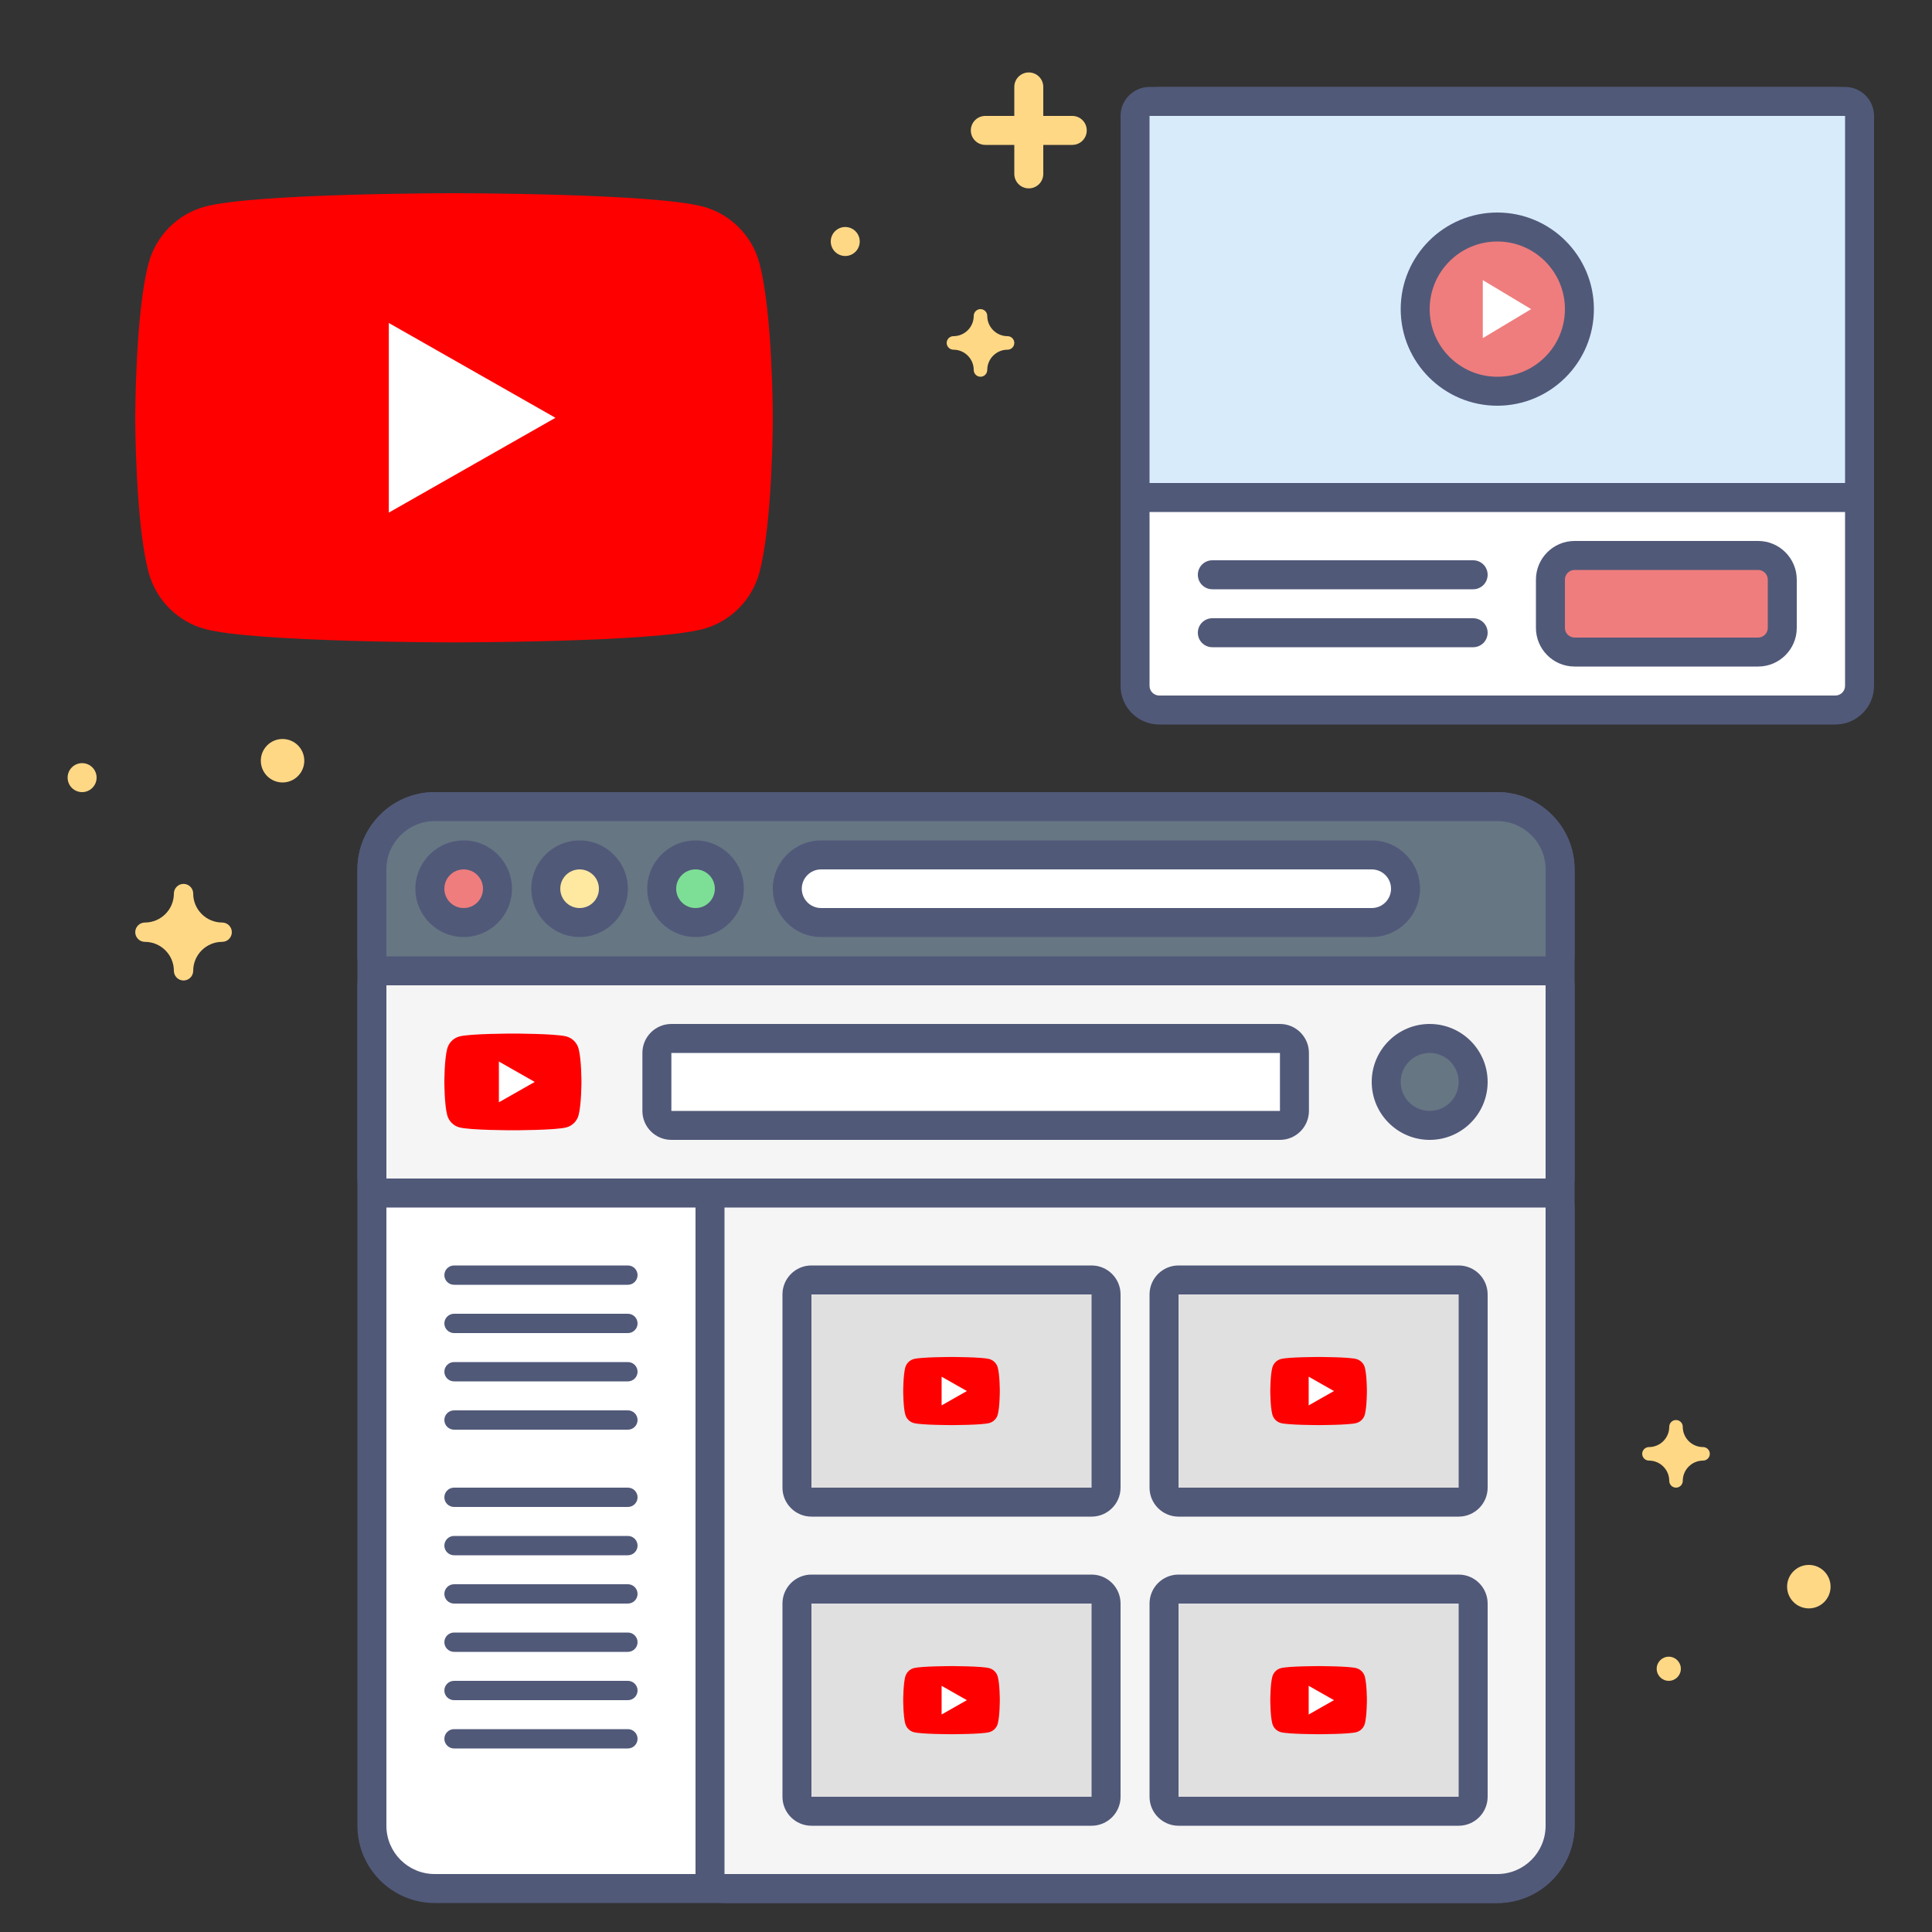 <?xml version="1.0" encoding="utf-8"?>
<!-- Generator: Adobe Illustrator 26.1.0, SVG Export Plug-In . SVG Version: 6.00 Build 0)  -->
<svg version="1.1" id="Google_x5F_Hub-YouTube_x5F_Advertising"
	 xmlns="http://www.w3.org/2000/svg" xmlns:xlink="http://www.w3.org/1999/xlink" x="0px" y="0px" viewBox="0 0 400 400"
	 style="enable-background:new 0 0 400 400;" xml:space="preserve">
<rect x="0" y="0" width="400" height="400" fill="#333333" stroke="none"/>
<style type="text/css">
	.st0{fill:none;}
	.st1{fill:#FFFFFF;}
	.st2{fill:#515979;}
	.st3{fill:#F5F5F5;}
	.st4{fill:#E0E0E0;}
	.st5{fill:#667683;}
	.st6{fill:#EF7D7D;}
	.st7{fill:#FFE8A0;}
	.st8{fill:#7DDF96;}
	.st9{fill:#FF0000;}
	.st10{fill:#D8EBFB;}
	.st11{fill:#FFD886;}
</style>
<g>
	<rect class="st0" width="400" height="400"/>
</g>
<g>
	<g>
		<g>
			<path class="st1" d="M90,391c-7.17,0-13-5.83-13-13V180c0-7.17,5.83-13,13-13h220c7.17,0,13,5.83,13,13v198c0,7.17-5.83,13-13,13
				H90z"/>
		</g>
		<g>
			<path class="st2" d="M310,170c5.52,0,10,4.48,10,10v198c0,5.52-4.48,10-10,10H90c-5.52,0-10-4.48-10-10V180c0-5.52,4.48-10,10-10
				H310 M310,164H90c-8.82,0-16,7.18-16,16v198c0,8.82,7.18,16,16,16h220c8.82,0,16-7.18,16-16V180C326,171.18,318.82,164,310,164
				L310,164z"/>
		</g>
	</g>
	<g>
		<g>
			<path class="st3" d="M80,247c-1.66,0-3-1.34-3-3v-40c0-1.66,1.34-3,3-3h240c1.66,0,3,1.34,3,3v40c0,1.66-1.34,3-3,3H80z"/>
		</g>
		<g>
			<path class="st2" d="M320,204v40H80v-40H320 M320,198H80c-3.31,0-6,2.69-6,6v40c0,3.31,2.69,6,6,6h240c3.31,0,6-2.69,6-6v-40
				C326,200.69,323.31,198,320,198L320,198z"/>
		</g>
	</g>
	<g>
		<g>
			<path class="st3" d="M150,391c-1.66,0-3-1.34-3-3V250c0-1.66,1.34-3,3-3h170c1.66,0,3,1.34,3,3v128c0,7.17-5.83,13-13,13H150z"/>
		</g>
		<g>
			<g>
				<path class="st2" d="M320,250v128c0,5.52-4.48,10-10,10H150V250H320 M320,244H150c-3.31,0-6,2.69-6,6v138c0,3.31,2.69,6,6,6h160
					c8.82,0,16-7.18,16-16V250C326,246.69,323.31,244,320,244L320,244z"/>
			</g>
		</g>
	</g>
	<g>
		<g>
			<path class="st4" d="M168,311c-1.66,0-3-1.34-3-3v-40c0-1.66,1.34-3,3-3h58c1.66,0,3,1.34,3,3v40c0,1.66-1.34,3-3,3H168z"/>
		</g>
		<g>
			<g>
				<path class="st2" d="M226,268v40h-58v-40H226 M226,262h-58c-3.31,0-6,2.69-6,6v40c0,3.31,2.69,6,6,6h58c3.31,0,6-2.69,6-6v-40
					C232,264.69,229.31,262,226,262L226,262z"/>
			</g>
		</g>
	</g>
	<g>
		<g>
			<path class="st4" d="M244,311c-1.66,0-3-1.34-3-3v-40c0-1.66,1.34-3,3-3h58c1.66,0,3,1.34,3,3v40c0,1.66-1.34,3-3,3H244z"/>
		</g>
		<g>
			<g>
				<path class="st2" d="M302,268v40h-58v-40H302 M302,262h-58c-3.31,0-6,2.69-6,6v40c0,3.31,2.69,6,6,6h58c3.31,0,6-2.69,6-6v-40
					C308,264.69,305.31,262,302,262L302,262z"/>
			</g>
		</g>
	</g>
	<g>
		<g>
			<path class="st4" d="M168,375c-1.66,0-3-1.34-3-3v-40c0-1.66,1.34-3,3-3h58c1.66,0,3,1.34,3,3v40c0,1.66-1.34,3-3,3H168z"/>
		</g>
		<g>
			<g>
				<path class="st2" d="M226,332v40h-58v-40H226 M226,326h-58c-3.31,0-6,2.69-6,6v40c0,3.31,2.69,6,6,6h58c3.31,0,6-2.69,6-6v-40
					C232,328.69,229.31,326,226,326L226,326z"/>
			</g>
		</g>
	</g>
	<g>
		<g>
			<path class="st4" d="M244,375c-1.66,0-3-1.34-3-3v-40c0-1.66,1.34-3,3-3h58c1.66,0,3,1.34,3,3v40c0,1.66-1.34,3-3,3H244z"/>
		</g>
		<g>
			<g>
				<path class="st2" d="M302,332v40h-58v-40H302 M302,326h-58c-3.31,0-6,2.69-6,6v40c0,3.31,2.69,6,6,6h58c3.31,0,6-2.69,6-6v-40
					C308,328.69,305.31,326,302,326L302,326z"/>
			</g>
		</g>
	</g>
	<g>
		<g>
			<path class="st1" d="M139,233c-1.66,0-3-1.34-3-3v-12c0-1.66,1.34-3,3-3h126c1.66,0,3,1.34,3,3v12c0,1.66-1.34,3-3,3H139z"/>
		</g>
		<g>
			<path class="st2" d="M265,218v12H139v-12H265 M265,212H139c-3.31,0-6,2.69-6,6v12c0,3.31,2.69,6,6,6h126c3.31,0,6-2.69,6-6v-12
				C271,214.69,268.31,212,265,212L265,212z"/>
		</g>
	</g>
	<g>
		<g>
			<path class="st5" d="M80,201c-1.66,0-3-1.34-3-3v-18c0-7.17,5.83-13,13-13h220c7.17,0,13,5.83,13,13v18c0,1.66-1.34,3-3,3H80z"/>
		</g>
		<g>
			<path class="st2" d="M310,170c5.52,0,10,4.48,10,10v18H80v-18c0-5.52,4.48-10,10-10H310 M310,164H90c-8.82,0-16,7.18-16,16v18
				c0,3.31,2.69,6,6,6h240c3.31,0,6-2.69,6-6v-18C326,171.18,318.82,164,310,164L310,164z"/>
		</g>
	</g>
	<g>
		<g>
			<path class="st1" d="M170,191c-3.86,0-7-3.14-7-7s3.14-7,7-7h114c3.86,0,7,3.14,7,7s-3.14,7-7,7H170z"/>
		</g>
		<g>
			<g>
				<path class="st2" d="M284,180c2.21,0,4,1.79,4,4s-1.79,4-4,4H170c-2.21,0-4-1.79-4-4s1.79-4,4-4H284 M284,174H170
					c-5.51,0-10,4.49-10,10s4.49,10,10,10h114c5.51,0,10-4.49,10-10S289.51,174,284,174L284,174z"/>
			</g>
		</g>
	</g>
	<g>
		<g>
			<circle class="st6" cx="96" cy="184" r="7"/>
		</g>
		<g>
			<g>
				<path class="st2" d="M96,180c2.21,0,4,1.79,4,4s-1.79,4-4,4s-4-1.79-4-4S93.79,180,96,180 M96,174c-5.51,0-10,4.49-10,10
					s4.49,10,10,10s10-4.49,10-10S101.51,174,96,174L96,174z"/>
			</g>
		</g>
	</g>
	<g>
		<g>
			<circle class="st7" cx="120" cy="184" r="7"/>
		</g>
		<g>
			<g>
				<path class="st2" d="M120,180c2.21,0,4,1.79,4,4s-1.79,4-4,4s-4-1.79-4-4S117.79,180,120,180 M120,174c-5.51,0-10,4.49-10,10
					s4.49,10,10,10s10-4.49,10-10S125.51,174,120,174L120,174z"/>
			</g>
		</g>
	</g>
	<g>
		<g>
			<circle class="st8" cx="144" cy="184" r="7"/>
		</g>
		<g>
			<g>
				<path class="st2" d="M144,180c2.21,0,4,1.79,4,4s-1.79,4-4,4s-4-1.79-4-4S141.79,180,144,180 M144,174c-5.51,0-10,4.49-10,10
					s4.49,10,10,10s10-4.49,10-10S149.51,174,144,174L144,174z"/>
			</g>
		</g>
	</g>
	<g>
		<path class="st2" d="M130,266H94c-1.1,0-2-0.9-2-2l0,0c0-1.1,0.9-2,2-2h36c1.1,0,2,0.9,2,2l0,0C132,265.1,131.1,266,130,266z"/>
	</g>
	<g>
		<path class="st2" d="M130,286H94c-1.1,0-2-0.9-2-2l0,0c0-1.1,0.9-2,2-2h36c1.1,0,2,0.9,2,2l0,0C132,285.1,131.1,286,130,286z"/>
	</g>
	<g>
		<path class="st2" d="M130,296H94c-1.1,0-2-0.9-2-2l0,0c0-1.1,0.9-2,2-2h36c1.1,0,2,0.9,2,2l0,0C132,295.1,131.1,296,130,296z"/>
	</g>
	<g>
		<path class="st2" d="M130,276H94c-1.1,0-2-0.9-2-2l0,0c0-1.1,0.9-2,2-2h36c1.1,0,2,0.9,2,2l0,0C132,275.1,131.1,276,130,276z"/>
	</g>
	<g>
		<path class="st2" d="M130,312H94c-1.1,0-2-0.9-2-2l0,0c0-1.1,0.9-2,2-2h36c1.1,0,2,0.9,2,2l0,0C132,311.1,131.1,312,130,312z"/>
	</g>
	<g>
		<path class="st2" d="M130,332H94c-1.1,0-2-0.9-2-2l0,0c0-1.1,0.9-2,2-2h36c1.1,0,2,0.9,2,2l0,0C132,331.1,131.1,332,130,332z"/>
	</g>
	<g>
		<path class="st2" d="M130,342H94c-1.1,0-2-0.9-2-2l0,0c0-1.1,0.9-2,2-2h36c1.1,0,2,0.9,2,2l0,0C132,341.1,131.1,342,130,342z"/>
	</g>
	<g>
		<path class="st2" d="M130,352H94c-1.1,0-2-0.9-2-2l0,0c0-1.1,0.9-2,2-2h36c1.1,0,2,0.9,2,2l0,0C132,351.1,131.1,352,130,352z"/>
	</g>
	<g>
		<path class="st2" d="M130,362H94c-1.1,0-2-0.9-2-2l0,0c0-1.1,0.9-2,2-2h36c1.1,0,2,0.9,2,2l0,0C132,361.1,131.1,362,130,362z"/>
	</g>
	<g>
		<path class="st2" d="M130,322H94c-1.1,0-2-0.9-2-2l0,0c0-1.1,0.9-2,2-2h36c1.1,0,2,0.9,2,2l0,0C132,321.1,131.1,322,130,322z"/>
	</g>
	<g id="XMLID_184_">
		<g id="XMLID_182_">
			<g>
				<path class="st9" d="M119.79,217.12c-0.33-1.23-1.29-2.2-2.51-2.53c-2.21-0.6-11.09-0.6-11.09-0.6s-8.88,0-11.09,0.6
					c-1.22,0.33-2.18,1.3-2.51,2.53C92,219.35,92,224,92,224s0,4.65,0.59,6.88c0.33,1.23,1.29,2.2,2.51,2.53
					c2.21,0.6,11.09,0.6,11.09,0.6s8.88,0,11.09-0.6c1.22-0.33,2.18-1.3,2.51-2.53c0.59-2.23,0.59-6.88,0.59-6.88
					S120.39,219.35,119.79,217.12z"/>
			</g>
		</g>
		<g id="XMLID_1355_">
			<g>
				<polygon class="st1" points="103.29,228.22 110.71,224 103.29,219.78 				"/>
			</g>
		</g>
	</g>
	<g id="XMLID_00000002362342200871454090000016435981068246122418_">
		<g id="XMLID_00000119825378719517995970000011925504093636848537_">
			<g>
				<path class="st9" d="M206.58,283.15c-0.23-0.87-0.91-1.55-1.77-1.78c-1.56-0.42-7.81-0.42-7.81-0.42s-6.25,0-7.81,0.42
					c-0.86,0.23-1.54,0.91-1.77,1.78C187,284.73,187,288,187,288s0,3.27,0.42,4.85c0.23,0.87,0.91,1.55,1.77,1.78
					c1.56,0.42,7.81,0.42,7.81,0.42s6.25,0,7.81-0.42c0.86-0.23,1.54-0.91,1.77-1.78C207,291.27,207,288,207,288
					S207,284.73,206.58,283.15z"/>
			</g>
		</g>
		<g id="XMLID_00000171699249870175123390000009735599951325545620_">
			<g>
				<polygon class="st1" points="194.95,290.97 200.18,288 194.95,285.03 				"/>
			</g>
		</g>
	</g>
	<g id="XMLID_00000103245053895667156180000015961735235488886187_">
		<g id="XMLID_00000084506412273584118280000008648867010570348686_">
			<g>
				<path class="st9" d="M282.58,283.15c-0.23-0.87-0.91-1.55-1.77-1.78c-1.56-0.42-7.81-0.42-7.81-0.42s-6.25,0-7.81,0.42
					c-0.86,0.23-1.54,0.91-1.77,1.78C263,284.73,263,288,263,288s0,3.27,0.42,4.85c0.23,0.87,0.91,1.55,1.77,1.78
					c1.56,0.42,7.81,0.42,7.81,0.42s6.25,0,7.81-0.42c0.86-0.23,1.54-0.91,1.77-1.78C283,291.27,283,288,283,288
					S283,284.73,282.58,283.15z"/>
			</g>
		</g>
		<g id="XMLID_00000093158054784732856710000006254379527867266745_">
			<g>
				<polygon class="st1" points="270.95,290.97 276.18,288 270.95,285.03 				"/>
			</g>
		</g>
	</g>
	<g id="XMLID_00000132805009937662930750000011869558591430668457_">
		<g id="XMLID_00000161616727650540446970000010097628033754918816_">
			<g>
				<path class="st9" d="M206.58,347.15c-0.23-0.87-0.91-1.55-1.77-1.78c-1.56-0.42-7.81-0.42-7.81-0.42s-6.25,0-7.81,0.42
					c-0.86,0.23-1.54,0.91-1.77,1.78C187,348.73,187,352,187,352s0,3.27,0.42,4.85c0.23,0.87,0.91,1.55,1.77,1.78
					c1.56,0.42,7.81,0.42,7.81,0.42s6.25,0,7.81-0.42c0.86-0.23,1.54-0.91,1.77-1.78C207,355.27,207,352,207,352
					S207,348.73,206.58,347.15z"/>
			</g>
		</g>
		<g id="XMLID_00000124846264907743593390000008977877363931061136_">
			<g>
				<polygon class="st1" points="194.95,354.97 200.18,352 194.95,349.03 				"/>
			</g>
		</g>
	</g>
	<g id="XMLID_00000062183537272070689280000012096863730419587983_">
		<g id="XMLID_00000024692475270720464890000009782867821192671370_">
			<g>
				<path class="st9" d="M282.58,347.15c-0.23-0.87-0.91-1.55-1.77-1.78c-1.56-0.42-7.81-0.42-7.81-0.42s-6.25,0-7.81,0.42
					c-0.86,0.23-1.54,0.91-1.77,1.78C263,348.73,263,352,263,352s0,3.27,0.42,4.85c0.23,0.87,0.91,1.55,1.77,1.78
					c1.56,0.42,7.81,0.42,7.81,0.42s6.25,0,7.81-0.42c0.86-0.23,1.54-0.91,1.77-1.78C283,355.27,283,352,283,352
					S283,348.73,282.58,347.15z"/>
			</g>
		</g>
		<g id="XMLID_00000012436944705973726680000011241536663144134816_">
			<g>
				<polygon class="st1" points="270.95,354.97 276.18,352 270.95,349.03 				"/>
			</g>
		</g>
	</g>
	<g>
		<g>
			<circle class="st5" cx="296" cy="224" r="9"/>
		</g>
		<g>
			<g>
				<path class="st2" d="M296,218c3.31,0,6,2.69,6,6s-2.69,6-6,6s-6-2.69-6-6S292.69,218,296,218 M296,212c-6.62,0-12,5.38-12,12
					s5.38,12,12,12s12-5.38,12-12S302.62,212,296,212L296,212z"/>
			</g>
		</g>
	</g>
</g>
<g>
	<g>
		<g>
			<path class="st1" d="M240,147c-2.76,0-5-2.24-5-5V26c0-2.76,2.24-5,5-5h140c2.76,0,5,2.24,5,5v116c0,2.76-2.24,5-5,5H240z"/>
		</g>
		<g>
			<g>
				<path class="st2" d="M380,24c1.1,0,2,0.9,2,2v116c0,1.1-0.9,2-2,2H240c-1.1,0-2-0.9-2-2V26c0-1.1,0.9-2,2-2H380 M380,18H240
					c-4.41,0-8,3.59-8,8v116c0,4.41,3.59,8,8,8h140c4.41,0,8-3.59,8-8V26C388,21.59,384.41,18,380,18L380,18z"/>
			</g>
		</g>
	</g>
	<g>
		<g>
			<path class="st6" d="M326,135c-2.76,0-5-2.24-5-5v-10c0-2.76,2.24-5,5-5h38c2.76,0,5,2.24,5,5v10c0,2.76-2.24,5-5,5H326z"/>
		</g>
		<g>
			<path class="st2" d="M364,118c1.1,0,2,0.9,2,2v10c0,1.1-0.9,2-2,2h-38c-1.1,0-2-0.9-2-2v-10c0-1.1,0.9-2,2-2H364 M364,112h-38
				c-4.41,0-8,3.59-8,8v10c0,4.41,3.59,8,8,8h38c4.41,0,8-3.59,8-8v-10C372,115.59,368.41,112,364,112L364,112z"/>
		</g>
	</g>
	<g>
		<path class="st2" d="M305,128h-54c-1.66,0-3,1.34-3,3l0,0c0,1.66,1.34,3,3,3h54c1.66,0,3-1.34,3-3l0,0
			C308,129.34,306.66,128,305,128z"/>
	</g>
	<g>
		<path class="st2" d="M305,116h-54c-1.66,0-3,1.34-3,3l0,0c0,1.66,1.34,3,3,3h54c1.66,0,3-1.34,3-3l0,0
			C308,117.34,306.66,116,305,116z"/>
	</g>
	<g>
		<g>
			<path class="st10" d="M238,103c-1.66,0-3-1.34-3-3V24c0-1.66,1.34-3,3-3h144c1.66,0,3,1.34,3,3v76c0,1.66-1.34,3-3,3H238z"/>
		</g>
		<g>
			<g>
				<path class="st2" d="M382,24v76H238V24H382 M382,18H238c-3.31,0-6,2.69-6,6v76c0,3.31,2.69,6,6,6h144c3.31,0,6-2.69,6-6V24
					C388,20.69,385.31,18,382,18L382,18z"/>
			</g>
		</g>
	</g>
	<g>
		<g>
			<circle class="st6" cx="310" cy="64" r="17"/>
		</g>
		<g>
			<path class="st2" d="M310,50c7.73,0,14,6.27,14,14s-6.27,14-14,14s-14-6.27-14-14S302.27,50,310,50 M310,44
				c-11.03,0-20,8.97-20,20s8.97,20,20,20s20-8.97,20-20S321.03,44,310,44L310,44z"/>
		</g>
	</g>
	<g>
		<polygon class="st1" points="317,64 307,70 307,58 		"/>
	</g>
</g>
<g id="XMLID_00000132809438846963962070000011274534023107446424_">
	<g id="XMLID_00000177442743691326494910000011600839583131499441_">
		<g>
			<path class="st9" d="M157.24,54.52c-1.51-5.72-5.99-10.22-11.67-11.74C135.28,40,94,40,94,40s-41.28,0-51.57,2.78
				c-5.68,1.53-10.15,6.03-11.67,11.74C28,64.89,28,86.5,28,86.5s0,21.61,2.76,31.98c1.52,5.71,5.99,10.21,11.67,11.75
				C52.72,133,94,133,94,133s41.28,0,51.57-2.77c5.68-1.53,10.16-6.03,11.67-11.75C160,108.11,160,86.5,160,86.5
				S160,64.89,157.24,54.52z"/>
		</g>
	</g>
	<g id="XMLID_00000057837043848668293160000008048515506815185844_">
		<g>
			<polygon class="st1" points="80.5,106.13 115,86.5 80.5,66.87 			"/>
		</g>
	</g>
</g>
<path class="st11" d="M222,24h-6v-6c0-1.66-1.34-3-3-3s-3,1.34-3,3v6h-6c-1.66,0-3,1.34-3,3s1.34,3,3,3h6v6c0,1.66,1.34,3,3,3
	s3-1.34,3-3v-6h6c1.66,0,3-1.34,3-3S223.66,24,222,24z"/>
<g>
	<g>
		<circle class="st11" cx="345.5" cy="345.5" r="2.5"/>
	</g>
</g>
<g>
	<g>
		<circle class="st11" cx="374.5" cy="328.5" r="4.5"/>
	</g>
</g>
<g>
	<g>
		<circle class="st11" cx="17" cy="161" r="3"/>
	</g>
</g>
<g>
	<g>
		<circle class="st11" cx="58.5" cy="157.5" r="4.5"/>
	</g>
</g>
<g>
	<path class="st11" d="M46,191c-3.31,0-6-2.69-6-6c0-1.1-0.9-2-2-2c-1.1,0-2,0.9-2,2c0,3.31-2.69,6-6,6c-1.1,0-2,0.9-2,2s0.9,2,2,2
		c3.31,0,6,2.69,6,6c0,1.1,0.9,2,2,2c1.1,0,2-0.9,2-2c0-3.31,2.69-6,6-6c1.1,0,2-0.9,2-2S47.1,191,46,191z"/>
</g>
<g>
	<path class="st11" d="M208.6,69.6c-2.32,0-4.2-1.88-4.2-4.2c0-0.77-0.63-1.4-1.4-1.4c-0.77,0-1.4,0.63-1.4,1.4
		c0,2.32-1.88,4.2-4.2,4.2c-0.77,0-1.4,0.63-1.4,1.4s0.63,1.4,1.4,1.4c2.32,0,4.2,1.88,4.2,4.2c0,0.77,0.63,1.4,1.4,1.4
		c0.77,0,1.4-0.63,1.4-1.4c0-2.32,1.88-4.2,4.2-4.2c0.77,0,1.4-0.63,1.4-1.4S209.37,69.6,208.6,69.6z"/>
</g>
<g>
	<path class="st11" d="M352.6,299.6c-2.32,0-4.2-1.88-4.2-4.2c0-0.77-0.63-1.4-1.4-1.4s-1.4,0.63-1.4,1.4c0,2.32-1.88,4.2-4.2,4.2
		c-0.77,0-1.4,0.63-1.4,1.4s0.63,1.4,1.4,1.4c2.32,0,4.2,1.88,4.2,4.2c0,0.77,0.63,1.4,1.4,1.4s1.4-0.63,1.4-1.4
		c0-2.32,1.88-4.2,4.2-4.2c0.77,0,1.4-0.63,1.4-1.4S353.37,299.6,352.6,299.6z"/>
</g>
<g>
	<g>
		<circle class="st11" cx="175" cy="50" r="3"/>
	</g>
</g>
</svg>
